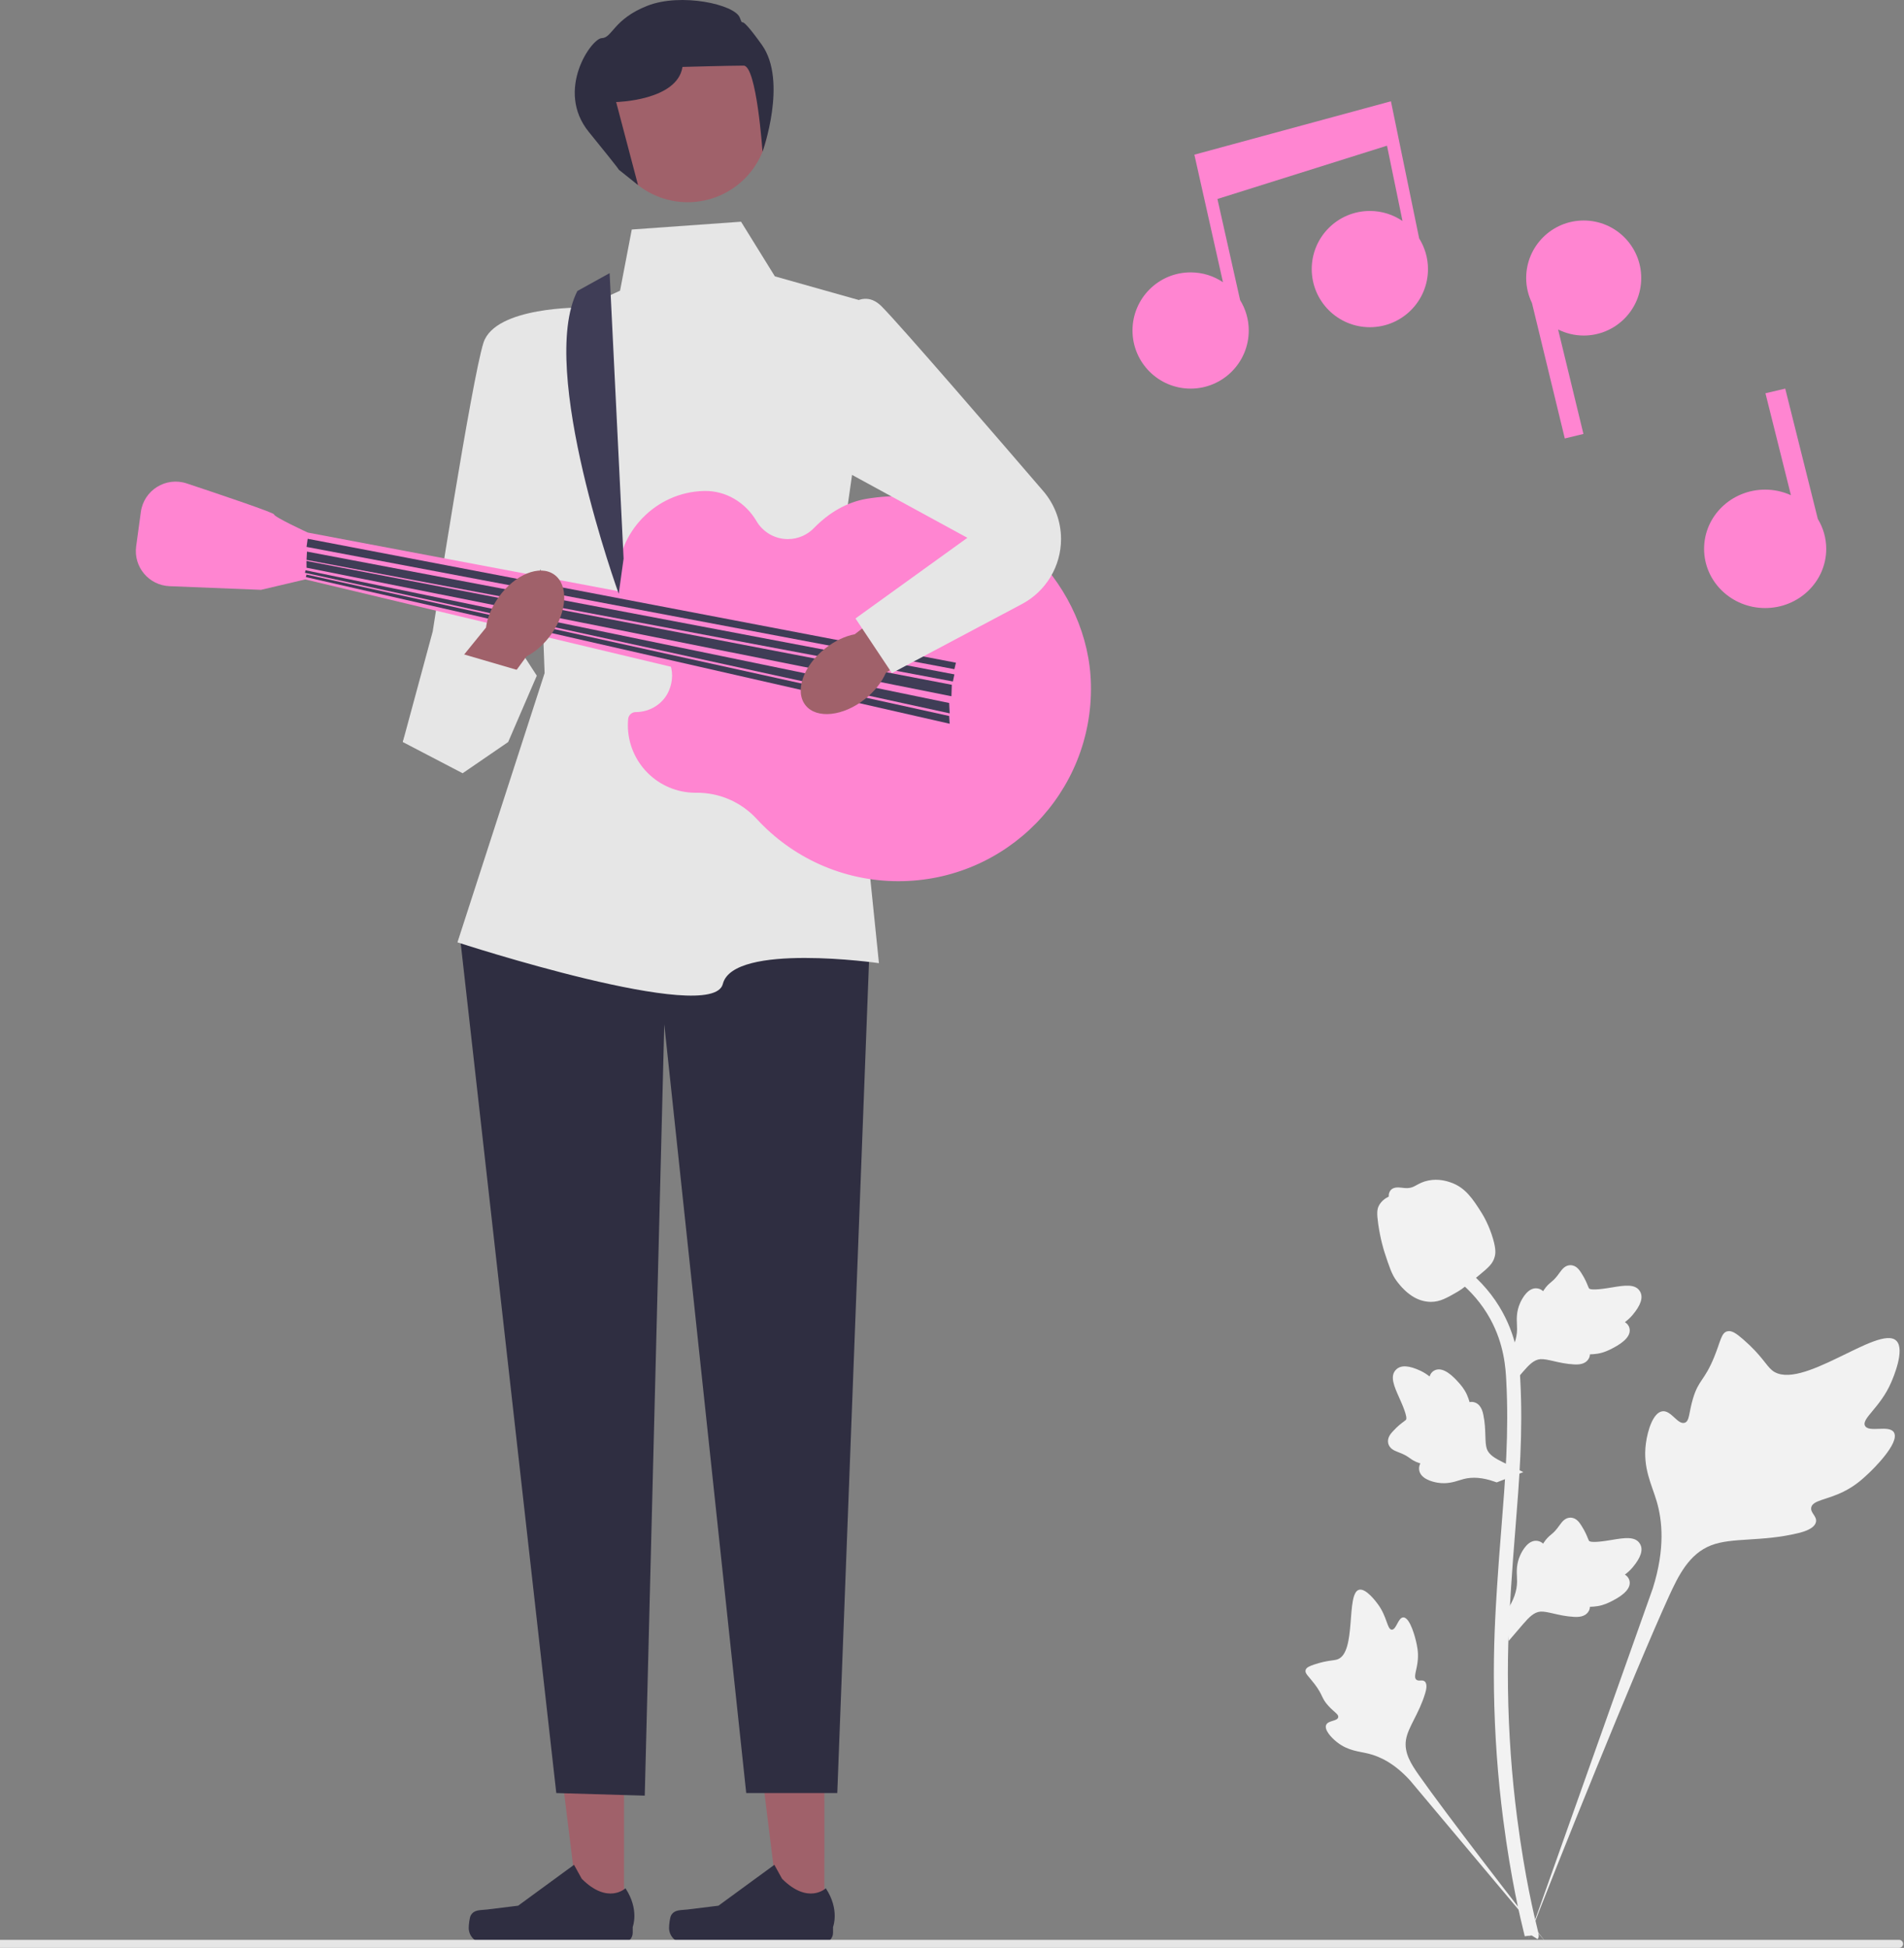<svg xmlns="http://www.w3.org/2000/svg" width="648" height="663" viewBox="0 0 648 663" fill="none"><rect x="0" y="0" width="648" height="663" fill="#808080" stroke="none"/><g clip-path="url(#clip0_4502_7573)"><path d="M280.566 652.233L265.348 652.232L258.109 593.535L280.569 593.537L280.566 652.233Z" fill="#A0616A"></path><path d="M228.427 651.888C227.953 652.686 227.703 655.261 227.703 656.189C227.703 659.042 230.015 661.354 232.868 661.354H279.995C281.94 661.354 283.518 659.777 283.518 657.831V655.869C283.518 655.869 285.849 649.972 281.05 642.703C281.05 642.703 275.084 648.395 266.17 639.481L263.542 634.719L244.514 648.635L233.967 649.933C231.66 650.217 229.614 649.889 228.427 651.888Z" fill="#2F2E41"></path><path d="M212.386 652.233L197.169 652.232L189.93 593.535L212.389 593.537L212.386 652.233Z" fill="#A0616A"></path><path d="M160.247 651.888C159.773 652.686 159.523 655.261 159.523 656.189C159.523 659.042 161.836 661.354 164.688 661.354H211.815C213.761 661.354 215.338 659.777 215.338 657.831V655.869C215.338 655.869 217.67 649.972 212.87 642.703C212.87 642.703 206.904 648.395 197.991 639.481L195.362 634.719L176.334 648.635L165.787 649.933C163.48 650.217 161.434 649.889 160.247 651.888Z" fill="#2F2E41"></path><path d="M281.858 283.992L296.025 320.297L284.957 610.291H253.965L226.073 348.632L219.432 611.177L189.325 610.291L156.562 318.969L178.257 292.847L281.858 283.992Z" fill="#2F2E41"></path><path d="M215.015 78.121L252.205 75.465L263.716 94.06L298.25 103.8L285.41 193.676L299.135 327.826C299.135 327.826 249.548 320.743 246.006 334.91C242.464 349.078 155.688 320.743 155.688 320.743L185.351 229.095L182.695 157.372L174.725 115.754L211.03 98.93L215.015 78.121Z" fill="#E6E6E6"></path><path d="M198.184 104.682C198.184 104.682 168.548 104.239 164.55 116.636C160.551 129.032 147.269 214.924 147.269 214.924L137.086 252.557L182.688 229.977L172.948 214.948L204.825 153.826L198.184 104.682Z" fill="#E6E6E6"></path><path d="M216.317 242.374C221.217 242.379 225.772 239.555 227.677 235.041C229.118 231.626 228.982 228.351 227.904 225.542C228.251 225.398 228.595 225.249 228.95 225.122C228.428 224.91 227.921 224.671 227.415 224.432C225.649 220.914 222.265 218.361 218.235 217.741C213.242 212.393 210.173 205.226 210.141 197.34C210.075 181.085 223.261 167.507 239.511 167.117C239.639 167.114 239.766 167.112 239.894 167.111C247.171 167.027 253.772 171.097 257.458 177.371C259.61 181.032 263.585 183.49 268.14 183.49C271.626 183.49 274.772 182.048 277.02 179.73C281.919 174.678 288.053 170.919 294.995 169.765C299.554 169.008 304.272 168.722 309.1 168.962C342.146 170.605 370.577 199.894 371.283 232.973C372.069 269.817 342.437 299.93 305.772 299.93C286.694 299.93 269.529 291.772 257.558 278.757C252.243 272.979 244.795 269.743 236.945 269.823C236.865 269.824 236.785 269.824 236.705 269.824C223.99 269.824 213.683 259.517 213.683 246.802C213.683 246.097 213.718 245.4 213.783 244.712C213.906 243.427 215.025 242.373 216.317 242.374Z" fill="#FF85D1"></path><path d="M644.579 487.56C642.971 484.847 636.012 487.751 634.733 485.29C633.458 482.838 639.923 479.101 643.617 470.564C644.283 469.025 648.481 459.324 645.373 456.33C639.483 450.656 612.531 474.071 603.098 466.409C601.028 464.727 599.582 461.37 593.317 455.92C590.825 453.752 589.318 452.773 587.859 453.137C585.79 453.654 585.626 456.424 583.406 461.87C580.078 470.037 578.11 469.544 576.171 476.06C574.731 480.898 575.06 483.71 573.366 484.258C570.969 485.034 568.763 479.903 565.725 480.362C562.625 480.831 560.751 486.805 560.159 491.278C559.048 499.672 562.131 505.211 563.839 511.035C565.696 517.364 566.798 526.99 562.51 540.616L520.07 660.19C529.44 635.653 556.568 568.393 567.968 543.399C571.259 536.184 574.892 528.865 582.353 525.977C589.536 523.196 599.401 524.856 611.977 521.826C613.446 521.472 617.522 520.435 618.035 518.038C618.459 516.056 616.062 514.95 616.43 513.093C616.924 510.603 621.639 510.573 627.432 507.7C631.518 505.674 634.063 503.265 636.252 501.194C636.911 500.569 646.72 491.17 644.579 487.56Z" fill="#F2F2F2"></path><path d="M477.612 550.509C475.817 550.516 475.234 554.769 473.657 554.687C472.085 554.605 472.117 550.353 468.993 546.077C468.429 545.306 464.879 540.447 462.513 541.109C458.029 542.362 461.745 562.347 455.262 564.765C453.84 565.296 451.775 565.037 447.292 566.54C445.509 567.137 444.593 567.594 444.351 568.415C444.008 569.58 445.32 570.46 447.353 573.121C450.401 577.111 449.591 577.935 452.23 580.766C454.189 582.869 455.664 583.519 455.444 584.508C455.133 585.908 451.978 585.511 451.327 587.134C450.663 588.791 453.054 591.435 455.079 593.016C458.878 595.983 462.486 596.068 465.837 596.91C469.48 597.825 474.522 600.061 479.973 606.097L526.415 661.428C517.076 649.75 491.892 617.028 482.913 604.222C480.321 600.525 477.778 596.63 478.513 592.134C479.22 587.807 482.882 583.444 485.023 576.397C485.274 575.574 485.941 573.274 484.912 572.331C484.062 571.551 482.827 572.408 482.022 571.692C480.942 570.731 482.288 568.408 482.55 564.736C482.734 562.146 482.286 560.202 481.901 558.53C481.785 558.026 480.002 550.5 477.612 550.509Z" fill="#F2F2F2"></path><path d="M513.433 558.547L512.352 548.892L512.846 548.16C515.133 544.775 516.298 541.47 516.312 538.332C516.314 537.834 516.291 537.335 516.268 536.827C516.174 534.813 516.058 532.309 517.363 529.391C518.095 527.763 520.151 523.996 523.242 524.463C524.074 524.579 524.704 524.962 525.182 525.409C525.252 525.297 525.324 525.185 525.401 525.064C526.363 523.596 527.126 522.966 527.86 522.36C528.424 521.894 529.007 521.414 529.921 520.276C530.322 519.777 530.634 519.339 530.897 518.971C531.697 517.856 532.741 516.528 534.583 516.551C536.55 516.644 537.58 518.271 538.263 519.348C539.483 521.269 540.035 522.654 540.401 523.572C540.534 523.908 540.685 524.285 540.762 524.402C541.396 525.334 546.55 524.463 548.492 524.146C552.854 523.418 556.627 522.789 558.182 525.54C559.297 527.507 558.469 530.108 555.648 533.479C554.77 534.528 553.835 535.325 553.005 535.95C553.693 536.36 554.308 536.99 554.557 537.978C555.145 540.318 553.133 542.663 548.581 544.957C547.45 545.531 545.928 546.295 543.795 546.664C542.79 546.836 541.886 546.878 541.112 546.901C541.096 547.349 540.991 547.834 540.718 548.333C539.918 549.801 538.254 550.5 535.746 550.333C532.986 550.188 530.713 549.661 528.709 549.2C526.958 548.799 525.45 548.458 524.266 548.538C522.07 548.715 520.377 550.472 518.391 552.752L513.433 558.547Z" fill="#F2F2F2"></path><path d="M518.439 501.06L509.374 504.555L508.541 504.263C504.687 502.91 501.194 502.621 498.155 503.403C497.672 503.527 497.196 503.676 496.71 503.828C494.785 504.429 492.393 505.176 489.239 504.654C487.48 504.359 483.314 503.326 482.981 500.217C482.883 499.383 483.093 498.677 483.405 498.101C483.279 498.062 483.152 498.021 483.016 497.977C481.351 497.418 480.549 496.84 479.776 496.284C479.182 495.857 478.57 495.415 477.238 494.819C476.653 494.558 476.15 494.367 475.727 494.206C474.447 493.715 472.896 493.042 472.452 491.254C472.043 489.328 473.356 487.918 474.224 486.985C475.773 485.318 476.972 484.433 477.768 483.846C478.059 483.632 478.385 483.39 478.479 483.286C479.22 482.436 477.069 477.671 476.27 475.874C474.46 471.839 472.894 468.348 475.16 466.147C476.781 464.57 479.507 464.711 483.483 466.584C484.721 467.168 485.729 467.87 486.544 468.514C486.766 467.745 487.219 466.99 488.112 466.498C490.226 465.336 493.005 466.687 496.378 470.509C497.22 471.457 498.346 472.736 499.243 474.705C499.665 475.633 499.935 476.498 500.153 477.24C500.591 477.143 501.086 477.121 501.638 477.258C503.261 477.659 504.36 479.092 504.834 481.561C505.394 484.267 505.461 486.599 505.523 488.655C505.579 490.45 505.632 491.996 506.009 493.121C506.738 495.2 508.867 496.391 511.576 497.734L518.439 501.06Z" fill="#F2F2F2"></path><path d="M513.433 472.618L512.352 462.962L512.846 462.23C515.133 458.846 516.298 455.54 516.312 452.403C516.314 451.904 516.291 451.405 516.268 450.897C516.174 448.883 516.058 446.379 517.363 443.461C518.095 441.834 520.151 438.067 523.242 438.533C524.074 438.65 524.704 439.032 525.182 439.479C525.252 439.367 525.324 439.256 525.401 439.134C526.363 437.666 527.126 437.036 527.86 436.43C528.424 435.964 529.007 435.484 529.921 434.346C530.322 433.848 530.634 433.409 530.897 433.041C531.697 431.927 532.741 430.598 534.583 430.621C536.55 430.715 537.58 432.342 538.263 433.419C539.483 435.339 540.035 436.724 540.401 437.642C540.534 437.978 540.685 438.356 540.762 438.472C541.396 439.405 546.55 438.533 548.492 438.216C552.854 437.489 556.627 436.859 558.182 439.61C559.297 441.577 558.469 444.179 555.648 447.549C554.77 448.598 553.835 449.396 553.005 450.02C553.693 450.431 554.308 451.06 554.557 452.048C555.145 454.389 553.133 456.734 548.581 459.028C547.45 459.601 545.928 460.366 543.795 460.734C542.79 460.906 541.886 460.948 541.112 460.972C541.096 461.419 540.991 461.904 540.718 462.403C539.918 463.871 538.254 464.571 535.746 464.403C532.986 464.258 530.713 463.732 528.709 463.27C526.958 462.869 525.45 462.529 524.266 462.608C522.07 462.785 520.377 464.543 518.391 466.823L513.433 472.618Z" fill="#F2F2F2"></path><path d="M523.308 660.035L521.284 658.767L518.925 659.037C518.888 658.818 518.76 658.315 518.566 657.527C517.51 653.21 514.291 640.072 511.606 619.382C509.732 604.938 508.671 590.09 508.452 575.241C508.233 560.369 508.937 549.11 509.501 540.061C509.928 533.235 510.445 526.736 510.953 520.405C512.305 503.491 513.58 487.514 512.632 469.826C512.422 465.877 511.981 457.658 507.179 448.912C504.394 443.84 500.557 439.336 495.773 435.532L498.748 431.793C504.028 435.998 508.272 440.987 511.366 446.618C516.69 456.316 517.17 465.271 517.401 469.575C518.366 487.575 517.077 503.706 515.711 520.783C515.207 527.091 514.69 533.562 514.266 540.359C513.706 549.324 513.009 560.485 513.226 575.166C513.44 589.838 514.489 604.505 516.338 618.766C518.991 639.195 522.163 652.137 523.205 656.389C523.76 658.66 523.877 659.135 523.308 660.035Z" fill="#F2F2F2"></path><path d="M487.016 443.114C486.82 443.114 486.622 443.109 486.422 443.095C482.356 442.876 478.592 440.443 475.23 435.864C473.655 433.71 472.848 431.254 471.24 426.354C470.99 425.598 469.778 421.766 469.041 416.493C468.559 413.048 468.62 411.607 469.303 410.335C470.06 408.917 471.286 407.929 472.666 407.262C472.606 406.805 472.655 406.335 472.853 405.854C473.666 403.864 475.829 404.125 477 404.251C477.592 404.325 478.331 404.423 479.128 404.381C480.382 404.321 481.056 403.948 482.077 403.388C483.053 402.852 484.268 402.185 486.07 401.817C489.622 401.076 492.599 402.083 493.58 402.414C498.744 404.134 501.289 408.148 504.236 412.796C504.823 413.729 506.839 417.123 508.17 421.775C509.131 425.132 508.996 426.624 508.707 427.734C508.119 430.013 506.732 431.319 503.21 434.2C499.532 437.216 497.685 438.727 496.1 439.645C492.41 441.776 490.093 443.114 487.016 443.114Z" fill="#F2F2F2"></path><path d="M325.253 222.895L104.768 181.277L103.883 197.216L322.596 249.459L325.253 222.895Z" fill="#FF85D1"></path><path d="M107.43 183.936L104.773 181.279C104.773 181.279 93.262 175.966 93.262 175.081C93.262 174.527 76.264 168.769 63.546 164.539C56.444 162.176 48.943 166.851 47.932 174.268L46.338 185.955C45.385 192.943 50.658 199.233 57.705 199.515L88.835 200.76L103.888 197.218L107.43 183.936Z" fill="#FF85D1"></path><path d="M324.812 227.767L325.338 225.562L104.713 183.383L104.328 186.15L324.812 227.767Z" fill="#3F3D56"></path><path d="M324.307 231.953L324.812 229.536L104.473 187.746L104.328 190.575L324.307 231.953Z" fill="#3F3D56"></path><path d="M323.806 236.974L323.932 233.079L104.305 190.926L104.333 193.232L323.806 236.974Z" fill="#3F3D56"></path><path d="M323.211 242.802L323.039 239.275L103.978 194.102L103.789 194.966L323.211 242.802Z" fill="#3F3D56"></path><path d="M323.206 246.337L323.038 243.702L104.306 195.562L104.109 196.425L323.206 246.337Z" fill="#3F3D56"></path><path d="M196.505 99.04L207.475 92.965L212.234 190.134L210.575 202.088C210.575 202.088 182.877 125.714 196.505 99.04Z" fill="#3F3D56"></path><path d="M234.051 68.826C249.212 68.826 261.501 56.536 261.501 41.376C261.501 26.215 249.212 13.926 234.051 13.926C218.891 13.926 206.602 26.215 206.602 41.376C206.602 56.536 218.891 68.826 234.051 68.826Z" fill="#A0616A"></path><path d="M210.583 57.754L217.145 62.992L209.697 34.731C209.697 34.731 230.506 34.288 232.277 22.777C232.277 22.777 248.658 22.334 253.086 22.334C257.513 22.334 259.511 51.63 259.511 51.63C259.511 51.63 268.139 27.647 259.284 15.251C250.429 2.854 253.528 10.38 251.757 5.953C249.986 1.526 231.834 -2.546 220.323 1.968C208.812 6.483 208.369 12.918 204.827 12.977C201.285 13.037 188.888 30.746 200.4 44.914C211.911 59.082 210.583 57.754 210.583 57.754Z" fill="#2F2E41"></path><path d="M294.446 237.884C297.7 235.288 300.097 232.172 301.448 229.092L334.005 206.319L322.716 191.145L290.906 215.879C287.603 216.513 284.033 218.159 280.779 220.755C273.346 226.686 270.38 235.328 274.154 240.058C277.928 244.788 287.013 243.814 294.446 237.884Z" fill="#A0616A"></path><path d="M169.712 203.242C167.298 206.633 165.85 210.288 165.398 213.62L140.359 244.469L155.387 255.954L179.168 223.424C182.169 221.907 185.149 219.343 187.563 215.952C193.078 208.206 193.553 199.081 188.624 195.572C183.694 192.062 175.228 195.496 169.712 203.242Z" fill="#A0616A"></path><path d="M284.071 109.559C284.071 109.559 292.041 96.276 300.01 104.246C306.316 110.552 340.899 150.679 355.059 167.154C358.964 171.697 361.108 177.485 361.108 183.476C361.108 192.743 355.992 201.252 347.808 205.598L303.552 229.098L291.155 210.503L329.231 183.053L270.789 151.176L284.071 109.559Z" fill="#E6E6E6"></path><path d="M144.135 231.957L137.086 252.562L157.452 263.188L172.948 252.562L182.688 229.982L153.91 221.57" fill="#E6E6E6"></path><path d="M473.383 34.473L406.488 52.644L416.221 96.052C413.074 93.94 409.288 92.705 405.213 92.705C394.287 92.705 385.43 101.563 385.43 112.489C385.43 123.415 394.287 132.272 405.213 132.272C416.139 132.272 424.996 123.415 424.996 112.489C424.996 108.691 423.908 105.156 422.053 102.143L414.336 67.729L472.046 49.585L477.324 75.22C474.156 73.065 470.332 71.803 466.212 71.803C455.286 71.803 446.428 80.661 446.428 91.587C446.428 102.513 455.286 111.37 466.212 111.37C477.138 111.37 485.995 102.513 485.995 91.587C485.995 87.749 484.884 84.178 482.993 81.145L473.383 34.473Z" fill="#FF85D1"></path><path d="M538.992 75.051C528.179 75.051 519.414 83.816 519.414 94.629C519.414 97.685 520.135 100.567 521.384 103.144L532.558 149.237L538.9 147.699L530.281 112.143C532.907 113.452 535.858 114.207 538.992 114.207C549.805 114.207 558.57 105.441 558.57 94.629C558.57 83.816 549.805 75.051 538.992 75.051Z" fill="#FF85D1"></path><path d="M618.672 176.635L607.579 132.27L600.845 133.852L609.521 168.554C606.853 167.346 603.887 166.651 600.748 166.651C589.267 166.651 579.961 175.675 579.961 186.806C579.961 197.937 589.267 206.96 600.748 206.96C612.228 206.96 621.534 197.937 621.534 186.806C621.534 183.091 620.48 179.623 618.672 176.635Z" fill="#FF85D1"></path><path d="M647.689 661.63C647.689 662.385 647.076 662.998 646.321 662.998H0V660.262H646.321C647.076 660.262 647.689 660.874 647.689 661.63Z" fill="#E6E6E6"></path></g><defs><clipPath id="clip0_4502_7573"><rect width="647.689" height="663" fill="white"></rect></clipPath></defs></svg>